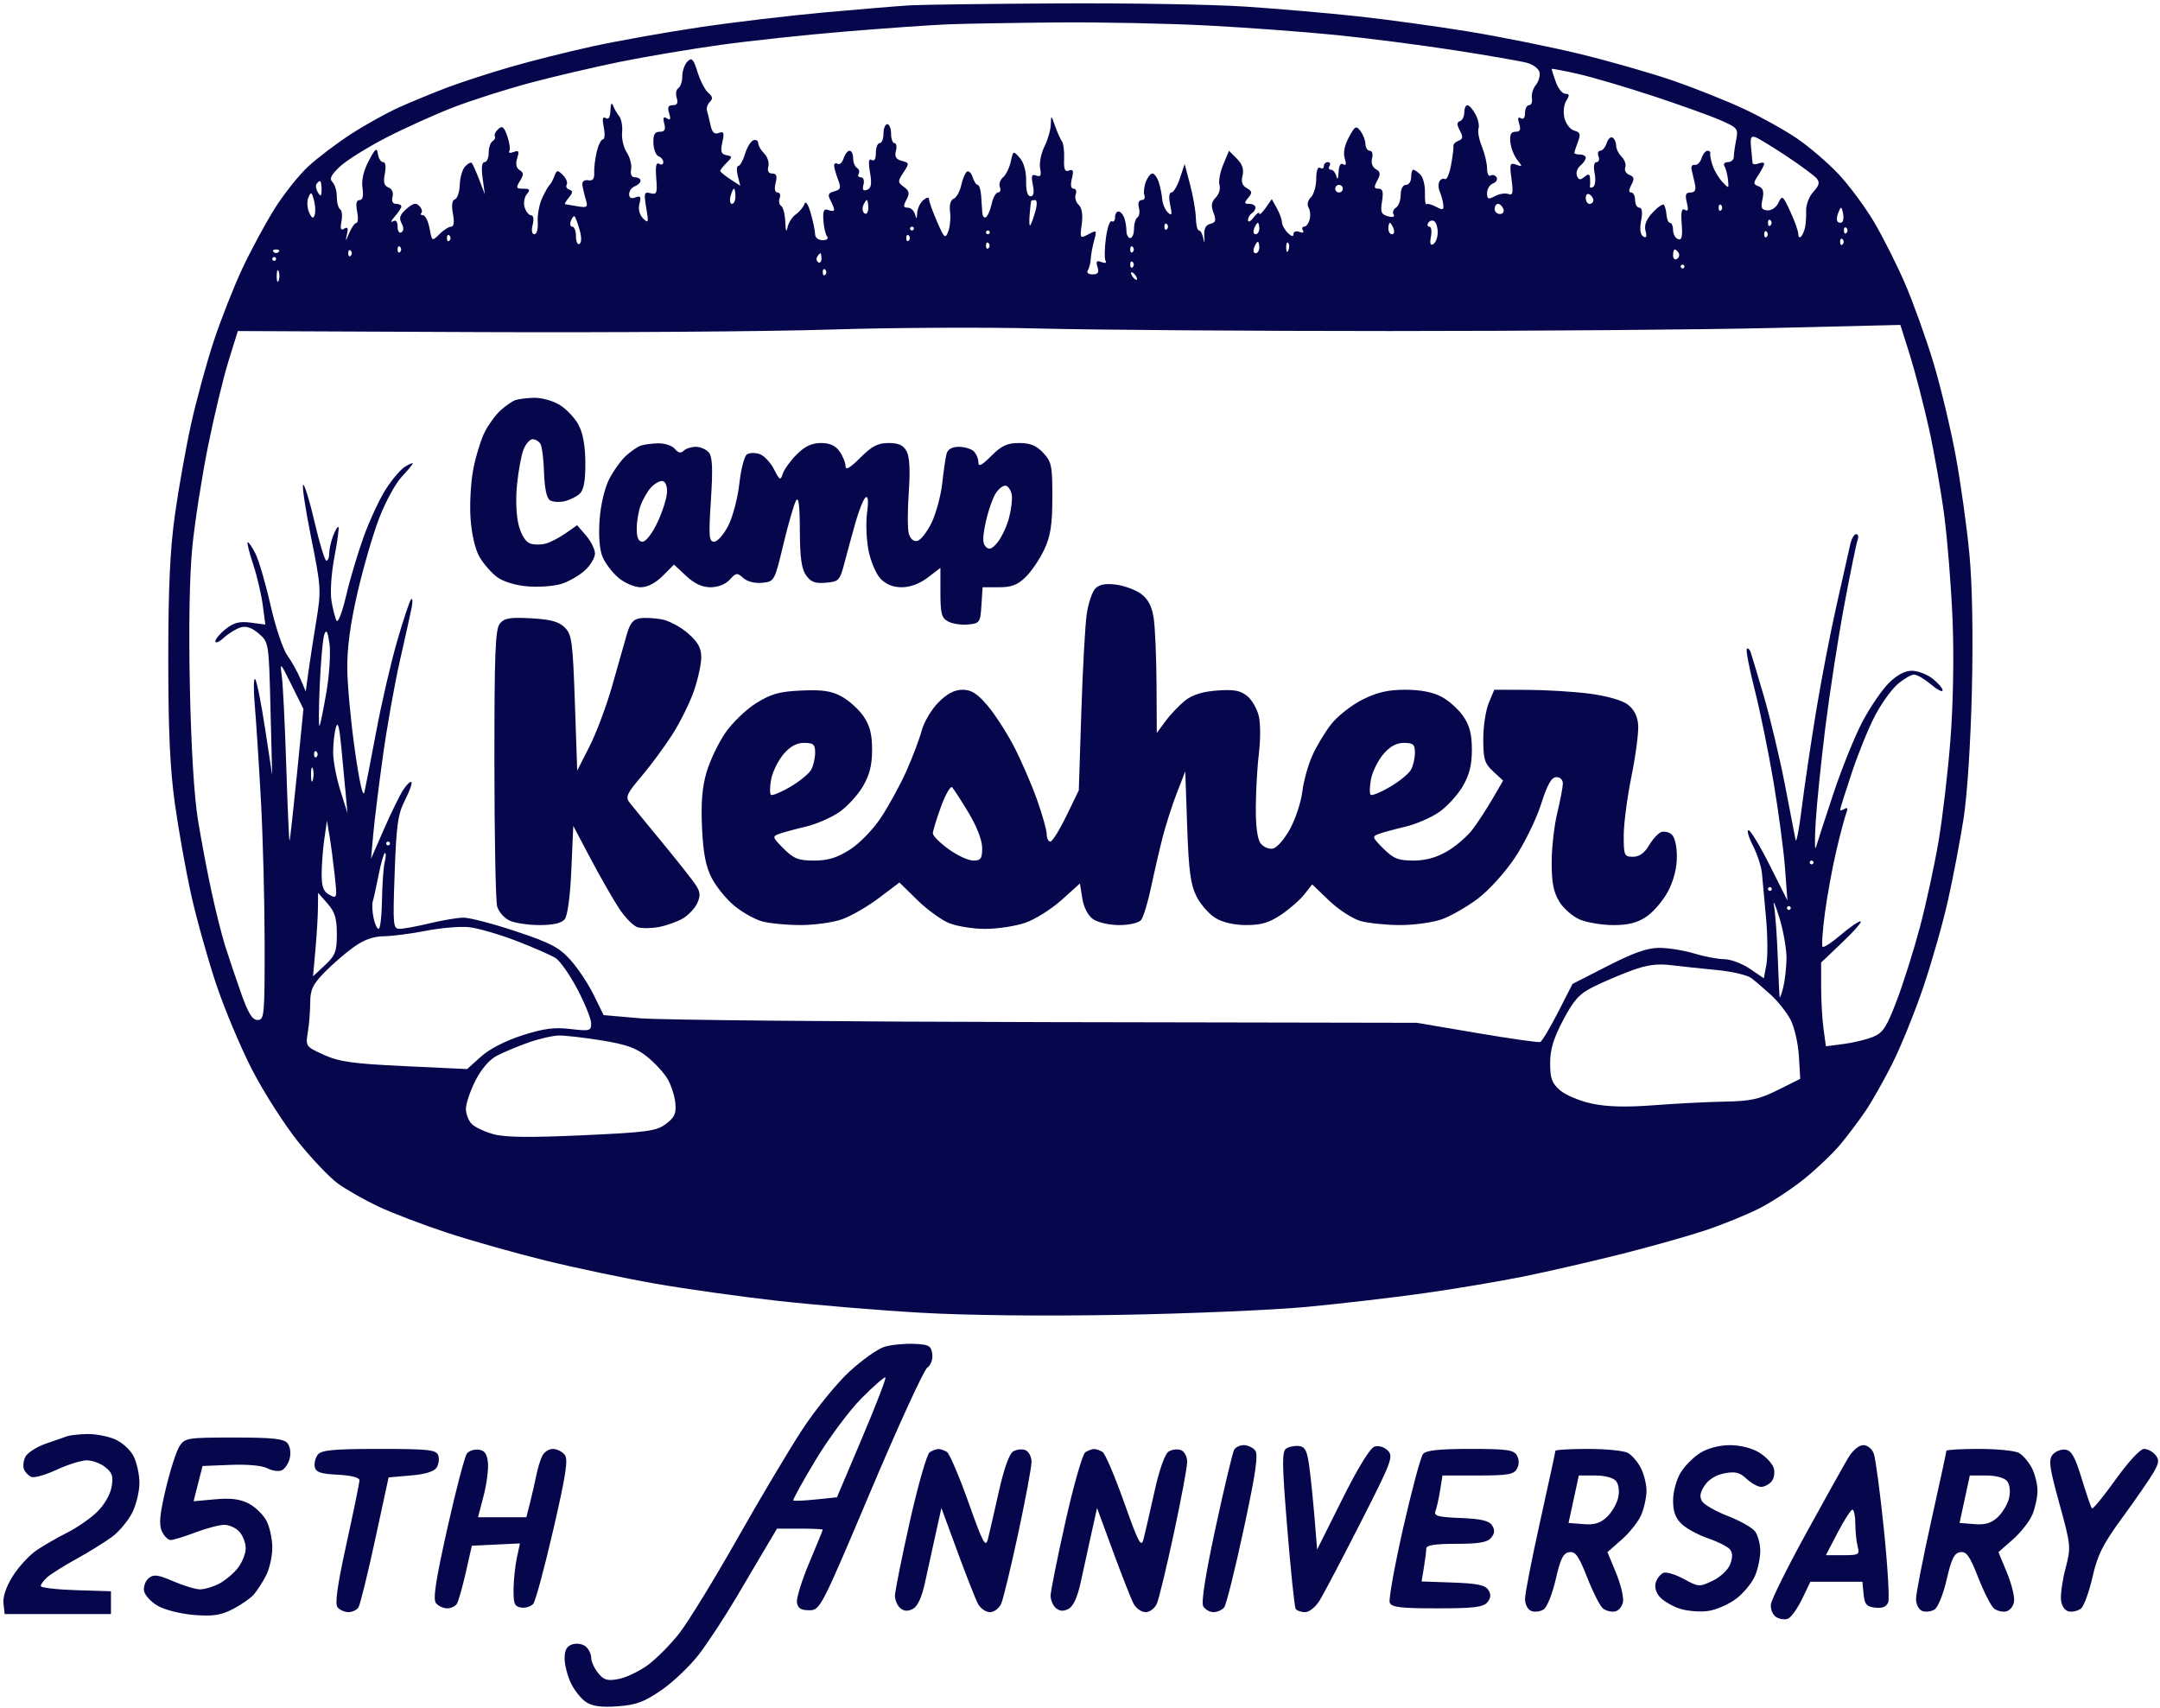 <svg width="569" height="450" viewBox="0 0 569 450" fill="none" xmlns="http://www.w3.org/2000/svg">
<path fill-rule="evenodd" clip-rule="evenodd" d="M239.731 1.405C236.706 1.583 226.581 2.421 217.231 3.266C207.881 4.112 193.031 5.878 184.231 7.191C175.431 8.504 162.871 10.741 156.32 12.162C149.77 13.583 139.839 16.077 134.252 17.705C128.665 19.332 121.2 21.764 117.663 23.108C114.125 24.452 108.565 26.742 105.306 28.196C102.047 29.651 96.309 32.828 92.554 35.257C88.8 37.685 83.695 41.547 81.21 43.837C78.725 46.128 74.699 51.199 72.264 55.107C69.828 59.014 66.022 66.08 63.806 70.809C61.59 75.538 58.226 84.088 56.329 89.809C54.433 95.53 51.738 105.386 50.341 111.711C48.944 118.036 47.02 128.836 46.064 135.711C44.787 144.901 44.328 154.964 44.328 173.711C44.328 192.458 44.787 202.521 46.064 211.711C47.02 218.586 48.952 229.386 50.358 235.711C51.765 242.036 54.72 252.611 56.925 259.211C59.13 265.811 63.418 276.021 66.453 281.899C69.488 287.778 74.913 296.263 78.507 300.756C82.101 305.248 86.837 310.224 89.031 311.813C91.224 313.402 95.992 316.111 99.625 317.832C103.258 319.553 111.413 322.665 117.746 324.749C124.079 326.832 135.779 330.139 143.746 332.096C151.713 334.054 164.751 336.794 172.72 338.186C180.689 339.577 195.089 341.602 204.72 342.684C214.351 343.766 231.231 345.176 242.231 345.816C254.659 346.539 274.725 346.757 295.231 346.391C313.381 346.068 335.431 345.125 344.231 344.296C353.031 343.467 366.916 341.849 375.086 340.7C383.256 339.552 395.181 337.544 401.586 336.239C407.991 334.934 419.531 332.278 427.231 330.336C434.931 328.395 444.831 325.603 449.231 324.132C453.631 322.66 459.931 320.107 463.231 318.459C466.531 316.81 471.951 313.264 475.276 310.578C478.602 307.891 482.903 303.785 484.835 301.452C486.767 299.12 489.725 295.186 491.408 292.711C493.092 290.236 496.287 284.589 498.51 280.163C500.732 275.736 504.38 266.736 506.616 260.163C508.852 253.589 511.79 243.261 513.145 237.211C514.499 231.161 516.346 221.486 517.249 215.711C518.219 209.504 519.116 195.732 519.443 182.028C519.794 167.355 519.557 154.141 518.799 146.028C518.14 138.979 516.511 127.294 515.179 120.062C513.847 112.83 511.178 101.705 509.249 95.339C507.319 88.974 503.988 79.701 501.846 74.732C499.704 69.764 496.017 62.439 493.654 58.455C491.29 54.471 487.078 48.793 484.293 45.837C481.509 42.882 476.584 38.662 473.35 36.461C470.115 34.26 463.815 30.754 459.35 28.671C454.884 26.587 446.597 23.277 440.934 21.314C435.271 19.352 424.246 16.186 416.434 14.28C408.622 12.375 395.256 9.677 386.731 8.287C378.206 6.896 364.931 5.08 357.231 4.252C349.531 3.423 336.333 2.288 327.901 1.728C319.47 1.169 297.42 0.794 278.901 0.896C260.383 0.998 242.756 1.227 239.731 1.405ZM318.231 6.726C328.681 7.278 343.981 8.413 352.231 9.248C360.481 10.082 374.431 11.883 383.231 13.25C392.031 14.616 400.581 16.099 402.231 16.545C403.881 16.99 405.381 18.132 405.564 19.081C405.746 20.03 405.297 21.53 404.564 22.413C403.831 23.296 403.372 24.849 403.544 25.865C403.716 26.88 403.378 27.711 402.794 27.711C402.209 27.711 401.731 28.638 401.731 29.77C401.731 31.021 401.296 31.56 400.624 31.145C399.879 30.684 399.737 31.156 400.191 32.586C400.692 34.163 400.443 34.711 399.227 34.711C398.037 34.711 397.665 35.465 397.87 37.461C398.026 38.974 398.845 41.075 399.692 42.131C401.107 43.896 401.084 43.996 399.399 43.38C397.744 42.776 397.625 43.145 398.174 47.189C398.67 50.846 398.516 51.566 397.334 51.112C396.538 50.807 394.952 51.057 393.809 51.669C392.039 52.617 391.731 52.496 391.731 50.853C391.731 49.793 392.435 48.655 393.294 48.325C394.154 47.995 394.573 47.265 394.225 46.702C393.877 46.139 393.174 45.937 392.662 46.254C392.15 46.57 391.731 45.732 391.731 44.392C391.731 43.052 391.114 40.438 390.361 38.583C389.607 36.728 389.21 34.604 389.477 33.862C389.745 33.121 389.385 31.433 388.678 30.112C387.971 28.792 387.019 27.711 386.562 27.711C386.105 27.711 385.731 28.573 385.731 29.628C385.731 30.682 385.216 31.716 384.588 31.925C383.736 32.209 383.732 32.844 384.569 34.409C385.466 36.084 385.391 36.627 384.203 37.083C383.383 37.398 382.783 38.005 382.869 38.433C382.955 38.861 382.678 41.115 382.253 43.443C381.829 45.77 381.118 47.45 380.675 47.177C380.232 46.903 379.573 47.157 379.211 47.743C378.85 48.328 378.881 49.573 379.281 50.509C379.681 51.445 380.094 52.973 380.199 53.905C380.357 55.32 380.047 55.415 378.31 54.486C377.166 53.874 376.015 53.562 375.75 53.792C375.486 54.022 375.315 52.658 375.371 50.761C375.427 48.863 374.888 46.725 374.173 46.011C373.459 45.296 372.617 44.711 372.302 44.711C371.988 44.711 371.731 45.611 371.731 46.711C371.731 47.811 371.112 48.711 370.356 48.711C369.54 48.711 368.981 49.774 368.981 51.325C368.981 52.762 368.417 54.287 367.728 54.713C367.039 55.139 366.758 55.946 367.104 56.506C367.49 57.13 366.917 57.311 365.625 56.973C363.856 56.51 363.604 55.881 364.061 53.066C364.472 50.532 364.245 49.711 363.133 49.711C361.937 49.711 361.876 49.308 362.809 47.564C363.733 45.839 363.66 45.251 362.438 44.567C361.528 44.058 361.128 42.911 361.441 41.713C361.734 40.593 361.472 39.711 360.848 39.711C360.233 39.711 359.717 38.924 359.699 37.961C359.682 36.999 359.092 35.455 358.389 34.53C357.239 33.016 356.933 33.18 355.32 36.175C354.181 38.291 353.787 40.312 354.237 41.731C354.719 43.248 354.591 43.742 353.838 43.277C353.137 42.844 352.688 43.622 352.615 45.402C352.545 47.092 352.317 47.514 352.042 46.461C351.79 45.498 351.141 44.711 350.599 44.711C350.057 44.711 349.891 44.261 350.231 43.711C350.571 43.161 350.372 42.711 349.79 42.711C349.208 42.711 348.731 43.188 348.731 43.77C348.731 44.352 348.281 44.551 347.731 44.211C347.137 43.844 346.731 45.01 346.731 47.081C346.731 48.999 346.097 51.202 345.322 51.977C344.512 52.787 344.247 53.929 344.699 54.66C345.132 55.36 345.264 56.783 344.992 57.822C344.72 58.861 344.074 59.711 343.555 59.711C343.037 59.711 342.888 60.156 343.224 60.7C343.574 61.266 343.173 61.434 342.283 61.093C341.421 60.762 340.731 61.021 340.731 61.675C340.731 62.437 340.2 62.323 339.231 61.354C338.406 60.529 337.715 59.259 337.696 58.532C337.676 57.806 337.067 56.141 336.342 54.833L335.024 52.455L333.377 54.806C332.472 56.098 331.731 56.745 331.731 56.242C331.731 55.74 331.07 56.202 330.263 57.27C329.455 58.337 328.78 58.675 328.763 58.02C328.745 57.365 329.181 56.551 329.731 56.211C330.281 55.871 330.731 55.17 330.731 54.652C330.731 54.134 330.001 53.711 329.109 53.711C327.736 53.711 327.69 53.465 328.811 52.114C329.929 50.768 329.869 50.368 328.428 49.561C327.248 48.901 326.903 47.875 327.312 46.245C327.72 44.617 327.26 43.24 325.827 41.807L323.75 39.73L322.224 43.382C321.385 45.39 320.946 47.813 321.249 48.767C321.551 49.72 321.108 51.191 320.263 52.036C319.116 53.183 318.965 54.196 319.666 56.041C320.43 58.048 320.272 58.598 318.822 58.977C317.561 59.307 317.099 60.289 317.247 62.327C317.37 64.032 317.281 64.291 317.027 62.961C316.791 61.724 316.257 60.711 315.84 60.711C315.422 60.711 315.055 59.248 315.022 57.461C314.99 55.674 314.312 51.736 313.515 48.711L312.066 43.211L310.821 46.961C310.136 49.024 309.125 50.711 308.574 50.711C307.97 50.711 307.844 52.001 308.257 53.961C308.818 56.622 308.705 56.984 307.633 55.957C306.913 55.268 306.246 53.693 306.151 52.457C306.055 51.222 305.644 49.198 305.238 47.961C304.831 46.724 304.086 45.711 303.582 45.711C303.079 45.711 302.29 46.724 301.83 47.961C301.37 49.198 301.208 50.774 301.469 51.461C301.731 52.149 301.394 52.711 300.721 52.711C299.99 52.711 299.708 53.516 300.02 54.71C300.308 55.809 300.135 56.961 299.637 57.269C299.139 57.577 298.731 58.927 298.731 60.27C298.731 61.613 298.281 62.711 297.731 62.711C297.181 62.711 296.731 61.848 296.731 60.793C296.731 59.738 296.458 58.163 296.124 57.293C295.79 56.423 295.115 55.711 294.624 55.711C294.133 55.711 293.731 56.413 293.731 57.27C293.731 58.127 293.338 58.586 292.857 58.289C292.377 57.992 291.684 60.005 291.319 62.763C290.953 65.52 290.919 68.207 291.244 68.732C291.581 69.277 291.117 69.413 290.168 69.048C288.865 68.549 288.635 68.833 289.115 70.345C289.578 71.804 289.254 72.282 287.804 72.282C286.711 72.282 286.168 71.834 286.548 71.247C286.916 70.677 287.267 69.311 287.328 68.211C287.389 67.111 287.79 64.925 288.22 63.353C288.969 60.617 288.905 60.547 286.719 61.717C284.495 62.908 284.45 62.84 284.956 59.067C285.296 56.536 285.013 54.764 284.138 53.946C283.402 53.259 283.057 52.024 283.372 51.204C283.687 50.383 283.438 49.711 282.819 49.711C282.099 49.711 281.934 48.751 282.362 47.047C282.881 44.977 282.711 44.505 281.598 44.932C280.503 45.352 280.202 44.627 280.316 41.846C280.398 39.847 280.135 37.761 279.732 37.211C279.329 36.661 278.525 34.861 277.944 33.211C276.901 30.244 276.888 30.24 276.81 32.807C276.767 34.235 276.009 36.851 275.126 38.62C274.244 40.389 273.737 42.959 273.999 44.332C274.365 46.248 274.128 46.693 272.975 46.251C271.772 45.79 271.594 46.276 272.077 48.693C272.486 50.736 272.285 51.711 271.456 51.711C270.678 51.711 270.26 50.235 270.31 47.667C270.359 45.165 269.726 42.858 268.65 41.618C266.933 39.638 266.903 39.65 266.257 42.593C265.897 44.232 264.983 46.087 264.226 46.715C263.469 47.343 263.096 48.499 263.397 49.284C263.699 50.069 263.483 50.711 262.917 50.711C262.352 50.711 261.595 52.056 261.234 53.7C260.873 55.343 260.189 56.928 259.715 57.221C259.24 57.514 258.812 56.957 258.763 55.983C258.714 55.008 258.574 52.974 258.452 51.461C258.331 49.948 257.924 48.711 257.548 48.711C257.173 48.711 256.578 47.804 256.226 46.696C255.875 45.588 255.204 44.919 254.736 45.208C254.268 45.497 253.583 47.109 253.214 48.79C252.844 50.471 251.947 52.075 251.219 52.354C250.404 52.667 250.039 53.997 250.27 55.817C250.475 57.443 250.26 59.771 249.792 60.992C249.015 63.013 248.752 62.78 246.835 58.378C245.678 55.72 244.731 53.077 244.731 52.506C244.731 51.878 244.137 51.959 243.231 52.711C242.406 53.396 241.679 54.913 241.615 56.083C241.523 57.773 241.405 57.851 241.042 56.461C240.79 55.498 239.927 54.711 239.122 54.711C237.951 54.711 237.882 54.297 238.775 52.629C239.677 50.944 239.551 50.3 238.116 49.25C236.456 48.037 236.448 47.792 237.991 45.437C239.564 43.036 239.544 42.895 237.553 42.375C236.03 41.976 235.612 41.274 236.005 39.77C236.301 38.638 236.136 37.711 235.637 37.711C235.139 37.711 234.731 36.586 234.731 35.211C234.731 33.836 234.281 32.711 233.731 32.711C233.181 32.711 232.731 33.836 232.731 35.211C232.731 36.586 232.281 37.711 231.731 37.711C231.181 37.711 230.731 38.863 230.731 40.27C230.731 41.889 230.324 42.577 229.622 42.143C228.84 41.661 228.712 42.638 229.187 45.452C229.699 48.481 229.511 49.581 228.41 50.004C227.365 50.405 227.099 50.021 227.461 48.636C227.747 47.542 227.457 46.711 226.789 46.711C226.142 46.711 225.872 46.292 226.188 45.78C226.505 45.268 226.306 44.567 225.747 44.221C225.188 43.876 224.731 42.72 224.731 41.652C224.731 40.584 224.311 39.711 223.798 39.711C223.285 39.711 222.578 40.618 222.226 41.726C221.875 42.834 221.169 43.482 220.659 43.167C220.149 42.851 219.731 43.04 219.731 43.587C219.731 44.134 220.185 45.776 220.741 47.237C221.605 49.511 221.465 49.968 219.765 50.412C218.192 50.824 217.982 51.311 218.755 52.756C219.292 53.759 219.731 54.882 219.731 55.252C219.731 55.622 219.05 55.664 218.217 55.344C217.038 54.891 216.745 55.476 216.894 57.987C216.999 59.76 217.43 61.677 217.853 62.247C218.314 62.869 217.844 63.282 216.676 63.282C215.596 63.282 214.729 62.599 214.725 61.747C214.722 60.902 214.209 58.411 213.584 56.211C212.904 53.814 212.242 52.812 211.932 53.711C211.648 54.536 210.617 55.777 209.641 56.47C208.666 57.162 207.673 58.737 207.436 59.97C207.165 61.371 206.952 60.828 206.867 58.52C206.792 56.49 206.301 54.563 205.775 54.238C205.249 53.913 205.072 52.986 205.382 52.179C205.691 51.372 205.438 50.711 204.819 50.711C204.117 50.711 203.929 49.769 204.32 48.211C204.783 46.368 204.549 45.711 203.433 45.711C202.451 45.711 202.089 45.06 202.402 43.86C202.668 42.842 202.176 41.299 201.309 40.432C200.441 39.564 199.731 38.334 199.731 37.699C199.731 37.064 199.169 36.724 198.481 36.943C197.794 37.163 196.8 38.775 196.274 40.527C195.748 42.278 194.952 43.711 194.505 43.711C194.058 43.711 193.988 44.887 194.349 46.324L195.004 48.936L192.368 47.209C190.918 46.258 189.731 45.276 189.731 45.025C189.731 44.774 190.486 43.813 191.41 42.89C192.981 41.318 192.977 41.19 191.349 40.876C189.962 40.609 189.746 39.92 190.283 37.476C190.843 34.925 190.687 34.514 189.354 35.026C188.191 35.472 187.589 34.896 187.158 32.926C186.831 31.433 186.412 29.703 186.226 29.083C186.04 28.462 186.39 27.452 187.005 26.837C187.83 26.012 187.722 25.389 186.597 24.465C185.758 23.775 184.482 21.328 183.763 19.028C182.659 15.498 182.242 15.057 181.093 16.206C180.344 16.955 179.731 18.699 179.731 20.081C179.731 21.462 179.263 22.882 178.69 23.236C178.118 23.59 177.923 24.741 178.258 25.795C178.688 27.15 178.387 27.711 177.231 27.711C176.019 27.711 175.771 28.261 176.271 29.836C176.768 31.402 176.612 31.756 175.681 31.18C174.76 30.611 174.569 30.985 174.98 32.555C175.4 34.161 175.094 34.711 173.781 34.711C172.467 34.711 172.045 35.471 172.125 37.697C172.183 39.34 172.794 40.901 173.481 41.166C174.169 41.431 174.731 42.139 174.731 42.739C174.731 43.338 174.231 43.52 173.62 43.142C172.851 42.667 172.62 43.829 172.87 46.925C173.189 50.879 173.016 51.338 171.368 50.906C169.686 50.466 169.577 50.838 170.239 54.757C170.903 58.688 170.825 58.948 169.411 57.534C168.437 56.56 168.076 55.107 168.451 53.673C168.935 51.822 168.729 51.498 167.392 52.011C166.299 52.43 165.731 52.135 165.731 51.148C165.731 50.323 166.406 49.389 167.231 49.073C168.056 48.756 168.731 48.095 168.731 47.604C168.731 47.113 168.082 46.711 167.288 46.711C166.362 46.711 165.99 45.961 166.249 44.616C166.471 43.464 165.959 41.462 165.111 40.168C164.263 38.874 163.707 36.498 163.876 34.888C164.045 33.278 163.692 31.342 163.091 30.586C162.491 29.83 161.75 28.536 161.444 27.711C161.132 26.869 160.854 27.443 160.81 29.02C160.758 30.878 160.34 31.587 159.575 31.115C158.748 30.604 158.599 31.3 159.05 33.556C159.397 35.291 159.299 36.711 158.831 36.711C158.363 36.711 157.629 38.173 157.199 39.961C156.77 41.748 156.469 44.239 156.531 45.495C156.612 47.125 156.155 47.697 154.938 47.495C153.904 47.323 153.304 47.803 153.417 48.711C153.519 49.536 153.915 51.247 154.297 52.513C154.928 54.603 154.727 54.771 152.111 54.345C150.527 54.087 149.063 53.838 148.859 53.793C148.654 53.748 149.104 52.963 149.859 52.048C150.934 50.746 150.959 50.294 149.975 49.963C149.284 49.73 148.975 49.125 149.289 48.618C149.602 48.111 149.154 46.991 148.292 46.129C146.87 44.707 146.663 44.731 146.051 46.387C145.68 47.39 145.11 48.436 144.784 48.711C144.457 48.986 143.568 50.561 142.808 52.211C142.047 53.861 141.528 56.674 141.655 58.461C141.784 60.29 141.405 61.711 140.789 61.711C140.119 61.711 139.937 60.738 140.32 59.211C140.689 57.744 140.518 56.711 139.907 56.711C139.334 56.711 138.573 55.789 138.216 54.663C137.858 53.537 138.108 51.962 138.771 51.163C139.76 49.971 139.594 49.711 137.845 49.711C135.957 49.711 135.857 49.48 136.973 47.68C137.997 46.027 137.979 45.493 136.874 44.805C135.983 44.251 135.765 43.179 136.239 41.685C136.83 39.825 136.657 39.526 135.294 40.048C134.377 40.4 133.87 40.295 134.167 39.814C134.464 39.334 134.225 37.557 133.635 35.865C132.775 33.398 132.303 33.029 131.252 34C130.531 34.666 130.126 35.517 130.352 35.892C130.579 36.266 130.306 36.855 129.747 37.201C129.188 37.546 128.731 38.927 128.731 40.27C128.731 41.613 128.241 42.711 127.643 42.711C126.938 42.711 126.761 44.207 127.139 46.961L127.724 51.211L126.219 47.286C125.392 45.127 124.515 43.161 124.27 42.917C124.026 42.673 123.242 43.089 122.529 43.842C121.815 44.595 121.178 46.766 121.114 48.667C121.05 50.567 120.475 52.296 119.836 52.509C119.083 52.76 118.9 54.093 119.314 56.304C119.73 58.52 119.565 59.711 118.842 59.711C118.231 59.711 116.848 60.594 115.769 61.673C113.82 63.622 113.803 63.612 113.158 60.173C112.801 58.269 112.033 56.711 111.453 56.711C110.873 56.711 110.671 56.438 111.004 56.104C111.338 55.771 111.1 54.951 110.475 54.282C109.59 53.335 108.838 53.501 107.077 55.032C105.344 56.539 105.039 57.419 105.776 58.794C106.4 59.961 106.385 60.807 105.734 61.209C105.182 61.55 104.731 60.876 104.731 59.711C104.731 58.293 104.318 57.835 103.481 58.324C102.794 58.726 103.018 58.155 103.981 57.054C104.943 55.954 105.731 54.751 105.731 54.382C105.731 54.013 105.098 53.711 104.325 53.711C103.445 53.711 103.101 53.013 103.405 51.849C103.696 50.737 103.262 49.745 102.329 49.387C101.181 48.946 100.927 47.98 101.373 45.749C101.743 43.9 101.568 42.711 100.926 42.711C100.345 42.711 99.726 41.747 99.551 40.568C99.281 38.76 98.902 39.045 97.128 42.387C95.765 44.955 95.189 47.47 95.491 49.531C95.801 51.644 95.542 52.711 94.719 52.711C93.877 52.711 93.673 53.67 94.081 55.711C94.411 57.361 94.329 58.711 93.899 58.711C93.469 58.711 92.597 59.948 91.962 61.461C91.049 63.633 90.926 63.712 91.376 61.836C91.793 60.096 91.61 59.668 90.693 60.234C89.77 60.805 89.575 60.305 89.952 58.336C90.233 56.866 90.073 55.422 89.597 55.128C89.121 54.834 88.731 53.36 88.731 51.852C88.731 50.344 88.211 48.591 87.577 47.957C86.704 47.084 87.191 46.084 89.571 43.861C91.302 42.243 96.743 38.841 101.661 36.301C106.579 33.761 114.577 30.148 119.433 28.273C124.289 26.397 133.43 23.486 139.747 21.804C146.063 20.122 156.696 17.635 163.376 16.277C170.056 14.92 181.981 12.912 189.876 11.815C197.771 10.719 212.781 9.119 223.231 8.261C233.681 7.403 245.606 6.568 249.731 6.405C253.856 6.242 266.681 6.021 278.231 5.915C289.781 5.808 307.781 6.173 318.231 6.726ZM435.231 25.217C442.381 27.572 450.423 30.454 453.103 31.622C457.728 33.637 457.943 33.902 457.353 36.853C457.011 38.562 456.731 40.58 456.731 41.336C456.731 42.092 456.029 42.711 455.172 42.711C454.315 42.711 453.907 43.187 454.266 43.768C454.626 44.35 455.043 45.945 455.193 47.315C455.458 49.73 455.414 49.748 453.721 47.931C452.761 46.9 451.606 44.967 451.155 43.634C450.704 42.301 450.424 40.873 450.533 40.461C450.642 40.049 450.311 39.711 449.798 39.711C449.285 39.711 448.583 40.602 448.237 41.691C447.892 42.78 447.074 43.567 446.42 43.441C445.766 43.314 445.405 43.886 445.618 44.711C445.83 45.536 446.22 47.224 446.484 48.461C446.828 50.073 446.5 50.711 445.329 50.711C444.059 50.711 443.842 51.303 444.358 53.36C444.835 55.261 444.69 55.804 443.845 55.282C442.993 54.755 442.761 55.787 443.005 59.026C443.258 62.39 443.018 63.374 442.036 62.998C441.318 62.722 440.731 61.645 440.731 60.604C440.731 59.563 440.377 58.711 439.944 58.711C439.511 58.711 439.085 57.76 438.997 56.598C438.91 55.436 438.594 54.24 438.295 53.941C437.996 53.642 436.659 54.576 435.324 56.016C433.668 57.803 433.08 59.33 433.472 60.829C433.874 62.367 433.69 62.804 432.858 62.289C432.095 61.818 431.899 60.331 432.312 58.133C432.73 55.905 432.566 54.711 431.842 54.711C431.231 54.711 430.731 53.811 430.731 52.711C430.731 51.611 430.265 50.711 429.696 50.711C428.997 50.711 429.01 50.057 429.739 48.696C430.594 47.099 430.486 46.554 429.217 46.067C428.336 45.729 427.848 44.849 428.131 44.111C428.414 43.373 427.99 42.113 427.189 41.311C426.387 40.51 425.731 39.173 425.731 38.341C425.731 37.51 425.313 36.571 424.803 36.255C424.293 35.94 423.587 36.588 423.236 37.696C422.884 38.804 422.128 39.711 421.557 39.711C420.985 39.711 420.776 40.386 421.093 41.211C421.409 42.036 421.176 42.711 420.575 42.711C419.896 42.711 419.706 43.835 420.073 45.672C420.399 47.301 420.219 48.909 419.673 49.247C419.128 49.584 418.746 49.489 418.825 49.035C418.903 48.582 418.915 47.593 418.849 46.839C418.759 45.785 418.41 45.733 417.348 46.614C416.285 47.496 415.835 47.426 415.407 46.31C415.101 45.511 415.498 44.319 416.29 43.662C417.083 43.004 417.731 42.071 417.731 41.589C417.731 41.106 417.056 40.711 416.231 40.711C415.406 40.711 414.731 40.515 414.731 40.276C414.731 40.037 415.153 38.732 415.668 37.376C416.441 35.344 416.273 34.824 414.714 34.417C413.673 34.145 412.511 32.682 412.13 31.166C411.732 29.578 411.928 27.625 412.593 26.56C413.512 25.089 413.459 24.711 412.337 24.711C411.561 24.711 410.433 23.294 409.829 21.562C409.225 19.83 408.731 18.299 408.731 18.161C408.731 18.022 411.769 18.59 415.481 19.422C419.193 20.254 428.081 22.862 435.231 25.217ZM470.762 41.231C474.451 43.684 477.97 46.294 478.582 47.031C479.426 48.048 479.212 48.891 477.695 50.519C476.596 51.699 475.736 53.913 475.785 55.438C475.834 56.963 475.705 58.985 475.498 59.932C475.292 60.879 474.809 61.966 474.427 62.349C474.044 62.731 473.721 62.407 473.709 61.628C473.697 60.848 472.749 58.186 471.603 55.711C469.651 51.496 469.455 51.349 468.504 53.39C467.93 54.623 466.659 55.506 465.578 55.425C464.025 55.308 463.781 54.758 464.278 52.495C464.726 50.459 464.456 49.543 463.275 49.089C461.812 48.528 461.805 48.247 463.195 46.125C464.04 44.836 464.731 43.492 464.731 43.139C464.731 42.786 464.056 42.756 463.231 43.073C462.406 43.389 461.702 43.325 461.667 42.93C461.632 42.534 461.457 40.72 461.278 38.897C461.018 36.24 461.261 35.7 462.504 36.177C463.356 36.505 467.072 38.779 470.762 41.231ZM84.716 49.961C84.704 51.718 84.499 51.893 83.782 50.759C83.276 49.96 83.085 48.948 83.356 48.509C83.627 48.07 84.047 47.711 84.29 47.711C84.533 47.711 84.724 48.724 84.716 49.961ZM353.731 49.711C353.731 50.261 353.281 50.711 352.731 50.711C352.181 50.711 351.731 50.261 351.731 49.711C351.731 49.161 352.181 48.711 352.731 48.711C353.281 48.711 353.731 49.161 353.731 49.711ZM193.731 51.711C193.731 52.811 193.323 53.711 192.825 53.711C192.326 53.711 192.154 52.811 192.441 51.711C192.729 50.611 193.137 49.711 193.348 49.711C193.558 49.711 193.731 50.611 193.731 51.711ZM82.885 56.646C82.504 57.717 82.135 57.542 81.425 55.951C80.902 54.78 80.819 53.009 81.24 52.016C81.914 50.428 82.09 50.511 82.701 52.711C83.083 54.086 83.166 55.857 82.885 56.646ZM419.731 52.77C419.731 53.288 419.281 53.711 418.731 53.711C418.181 53.711 417.731 53.009 417.731 52.152C417.731 51.295 418.181 50.871 418.731 51.211C419.281 51.551 419.731 52.252 419.731 52.77ZM228.731 54.77C228.731 55.902 228.301 56.563 227.775 56.238C227.249 55.913 227.072 54.986 227.382 54.179C227.691 53.372 228.122 52.711 228.338 52.711C228.554 52.711 228.731 53.638 228.731 54.77ZM272.692 55.847C272.197 57.572 271.605 59.17 271.376 59.399C271.147 59.628 271.084 58.33 271.236 56.513C271.388 54.697 271.561 53.099 271.621 52.961C271.682 52.823 272.15 52.711 272.661 52.711C273.228 52.711 273.24 53.935 272.692 55.847ZM396.029 55.044C396.31 55.778 395.908 56.378 395.136 56.378C394.363 56.378 393.731 55.778 393.731 55.044C393.731 54.311 394.133 53.711 394.624 53.711C395.115 53.711 395.747 54.311 396.029 55.044ZM453.398 55.378C453.031 55.744 452.731 55.444 452.731 54.711C452.731 53.978 453.031 53.678 453.398 54.044C453.764 54.411 453.764 55.011 453.398 55.378ZM485.319 58.456C484.996 58.78 484.45 58.764 484.107 58.421C483.765 58.078 483.834 56.99 484.262 56.004C485.006 54.291 485.06 54.292 485.474 56.039C485.713 57.045 485.643 58.132 485.319 58.456ZM152.688 60.562C153.229 62.447 153.217 63.911 152.657 64.257C152.148 64.571 151.731 63.677 151.731 62.27C151.731 60.863 151.295 59.711 150.762 59.711C150.23 59.711 150.06 59.017 150.386 58.168C150.712 57.319 151.161 56.808 151.385 57.032C151.609 57.256 152.196 58.844 152.688 60.562ZM378.731 61.211C378.731 62.521 378.216 63.911 377.586 64.301C376.796 64.789 376.598 64.188 376.947 62.36C377.226 60.903 377.04 59.711 376.533 59.711C376.027 59.711 375.896 59.254 376.241 58.695C376.587 58.136 377.288 57.937 377.8 58.254C378.312 58.57 378.731 59.901 378.731 61.211ZM466.398 59.378C466.031 59.744 465.731 59.444 465.731 58.711C465.731 57.978 466.031 57.678 466.398 58.044C466.764 58.411 466.764 59.011 466.398 59.378ZM307.398 60.378C307.031 60.744 306.731 60.444 306.731 59.711C306.731 58.978 307.031 58.678 307.398 59.044C307.764 59.411 307.764 60.011 307.398 60.378ZM331.731 60.211C331.731 61.036 331.295 61.711 330.762 61.711C330.23 61.711 330.053 61.036 330.369 60.211C330.686 59.386 331.122 58.711 331.338 58.711C331.554 58.711 331.731 59.386 331.731 60.211ZM367.093 60.211C367.409 61.036 367.232 61.711 366.7 61.711C366.167 61.711 365.731 61.036 365.731 60.211C365.731 59.386 365.908 58.711 366.124 58.711C366.34 58.711 366.776 59.386 367.093 60.211ZM240.731 60.211C240.731 60.486 240.506 60.711 240.231 60.711C239.956 60.711 239.731 60.486 239.731 60.211C239.731 59.936 239.956 59.711 240.231 59.711C240.506 59.711 240.731 59.936 240.731 60.211ZM486.398 61.378C486.031 61.744 485.731 61.444 485.731 60.711C485.731 59.978 486.031 59.678 486.398 60.044C486.764 60.411 486.764 61.011 486.398 61.378ZM260.731 61.211C260.731 61.486 260.506 61.711 260.231 61.711C259.956 61.711 259.731 61.486 259.731 61.211C259.731 60.936 259.956 60.711 260.231 60.711C260.506 60.711 260.731 60.936 260.731 61.211ZM465.398 62.378C465.031 62.744 464.731 62.444 464.731 61.711C464.731 60.978 465.031 60.678 465.398 61.044C465.764 61.411 465.764 62.011 465.398 62.378ZM118.398 63.378C118.031 63.744 117.731 63.444 117.731 62.711C117.731 61.978 118.031 61.678 118.398 62.044C118.764 62.411 118.764 63.011 118.398 63.378ZM239.398 63.378C239.031 63.744 238.731 63.444 238.731 62.711C238.731 61.978 239.031 61.678 239.398 62.044C239.764 62.411 239.764 63.011 239.398 63.378ZM485.398 64.378C485.031 64.744 484.731 64.444 484.731 63.711C484.731 62.978 485.031 62.678 485.398 63.044C485.764 63.411 485.764 64.011 485.398 64.378ZM260.398 65.378C260.031 65.744 259.731 65.444 259.731 64.711C259.731 63.978 260.031 63.678 260.398 64.044C260.764 64.411 260.764 65.011 260.398 65.378ZM331.731 65.211C331.731 66.036 331.295 66.711 330.762 66.711C330.23 66.711 330.053 66.036 330.369 65.211C330.686 64.386 331.122 63.711 331.338 63.711C331.554 63.711 331.731 64.386 331.731 65.211ZM339.414 65.899C339.095 66.696 338.858 66.459 338.81 65.294C338.767 64.24 339.003 63.65 339.335 63.982C339.667 64.314 339.703 65.177 339.414 65.899ZM105.398 66.378C105.031 66.744 104.731 66.444 104.731 65.711C104.731 64.978 105.031 64.678 105.398 65.044C105.764 65.411 105.764 66.011 105.398 66.378ZM298.398 66.378C298.031 66.744 297.731 66.444 297.731 65.711C297.731 64.978 298.031 64.678 298.398 65.044C298.764 65.411 298.764 66.011 298.398 66.378ZM73.398 66.378C73.031 66.744 72.431 66.744 72.064 66.378C71.698 66.011 71.998 65.711 72.731 65.711C73.464 65.711 73.764 66.011 73.398 66.378ZM92.398 67.378C92.031 67.744 91.731 67.444 91.731 66.711C91.731 65.978 92.031 65.678 92.398 66.044C92.764 66.411 92.764 67.011 92.398 67.378ZM442.188 66.642C442.505 67.154 442.306 67.855 441.747 68.201C441.188 68.546 440.731 68.127 440.731 67.27C440.731 66.413 440.929 65.711 441.172 65.711C441.415 65.711 441.872 66.13 442.188 66.642ZM216.398 68.167C216.398 68.968 216.015 69.387 215.548 69.098C215.081 68.809 214.957 68.154 215.274 67.642C215.59 67.13 215.972 66.711 216.123 66.711C216.274 66.711 216.398 67.366 216.398 68.167ZM72.731 68.211C72.731 68.486 72.506 68.711 72.231 68.711C71.956 68.711 71.731 68.486 71.731 68.211C71.731 67.936 71.956 67.711 72.231 67.711C72.506 67.711 72.731 67.936 72.731 68.211ZM298.398 70.378C298.031 70.744 297.731 70.444 297.731 69.711C297.731 68.978 298.031 68.678 298.398 69.044C298.764 69.411 298.764 70.011 298.398 70.378ZM443.731 70.211C443.731 70.486 443.506 70.711 443.231 70.711C442.956 70.711 442.731 70.486 442.731 70.211C442.731 69.936 442.956 69.711 443.231 69.711C443.506 69.711 443.731 69.936 443.731 70.211ZM73.393 73.961C73.116 74.649 72.889 74.086 72.889 72.711C72.889 71.336 73.116 70.774 73.393 71.461C73.671 72.149 73.671 73.274 73.393 73.961ZM217.398 72.378C217.031 72.744 216.731 72.444 216.731 71.711C216.731 70.978 217.031 70.678 217.398 71.044C217.764 71.411 217.764 72.011 217.398 72.378ZM299.231 72.711C299.571 73.261 299.624 73.711 299.349 73.711C299.074 73.711 298.571 73.261 298.231 72.711C297.891 72.161 297.838 71.711 298.113 71.711C298.388 71.711 298.891 72.161 299.231 72.711ZM366.231 87.211C403.081 87.211 448.391 86.848 466.92 86.405L500.608 85.598L503.069 93.405C504.422 97.698 506.683 106.386 508.093 112.711C509.503 119.036 511.348 129.516 512.192 136C513.037 142.483 514.015 154.858 514.365 163.5C514.744 172.84 514.518 185.496 513.807 194.711C513.149 203.236 511.73 215.386 510.652 221.711C509.575 228.036 507.366 238.198 505.744 244.294C504.121 250.389 501.372 259.099 499.635 263.648C496.948 270.684 496.01 272.108 493.354 273.182C491.636 273.876 488.152 274.713 485.612 275.041L480.993 275.637L480.362 271.034C480.015 268.503 479.731 263.54 479.731 260.006V253.581L485.433 248.146C488.569 245.157 490.675 242.711 490.113 242.711C489.551 242.711 487.188 244.339 484.863 246.33C482.538 248.32 480.404 249.717 480.121 249.435C479.838 249.152 480.108 245.161 480.721 240.566C481.334 235.971 482.68 228.611 483.712 224.211C484.744 219.811 485.921 215.35 486.329 214.297C486.848 212.958 486.719 212.6 485.901 213.106C485.257 213.504 484.731 213.603 484.731 213.327C484.731 213.051 486.125 208.637 487.829 203.518C489.533 198.399 492.308 191.6 493.996 188.41C495.683 185.219 498.374 181.506 499.974 180.16C501.575 178.813 503.49 177.711 504.231 177.711C504.972 177.711 506.962 178.876 508.654 180.3C510.346 181.724 511.731 182.431 511.731 181.872C511.731 181.314 510.545 179.923 509.096 178.784C507.647 177.644 505.187 176.711 503.629 176.711C501.758 176.711 499.676 177.833 497.488 180.02C495.668 181.84 492.541 186.453 490.539 190.27C488.536 194.088 485.106 202.611 482.915 209.211C480.724 215.811 478.676 222.111 478.364 223.211C478.052 224.311 478.018 221.386 478.289 216.711C478.56 212.036 479.704 200.786 480.832 191.711C481.959 182.636 484.196 168.166 485.802 159.555C487.408 150.943 488.997 143.181 489.333 142.305C489.67 141.428 489.503 140.711 488.963 140.711C488.423 140.711 487.717 141.949 487.395 143.461C487.073 144.973 485.478 152.061 483.85 159.211C482.222 166.361 479.749 179.186 478.354 187.711C476.958 196.236 475.259 207.711 474.579 213.211C473.898 218.711 473.182 222.311 472.988 221.211C472.795 220.111 471.514 213.469 470.142 206.45C468.77 199.432 466.299 189.082 464.652 183.45C463.004 177.819 461.437 172.584 461.17 171.818C460.903 171.052 460.448 170.661 460.16 170.949C459.872 171.237 460.807 176.095 462.239 181.743C463.671 187.392 465.91 198.358 467.213 206.112C468.517 213.867 469.87 224.036 470.219 228.711L470.853 237.211L466.198 227.961C463.638 222.873 461.127 218.711 460.617 218.711C460.107 218.711 460.62 220.534 461.757 222.762C462.893 224.99 463.966 228.252 464.14 230.012C464.314 231.771 464.802 237.105 465.223 241.863C465.645 246.622 465.686 252.137 465.314 254.118L464.639 257.72L460.953 255.216C458.925 253.838 455.909 252.706 454.249 252.7C452.589 252.694 449.022 252.019 446.322 251.2C443.622 250.381 439.481 249.711 437.12 249.711C433.968 249.711 430.355 250.975 423.535 254.461L414.244 259.211L410.405 266.711C408.294 270.836 406.189 274.349 405.729 274.518C405.268 274.686 397.767 273.616 389.061 272.139L373.231 269.453L275.731 269.271C222.106 269.171 173.907 268.717 168.621 268.261L159.012 267.434L156.398 262.105C154.961 259.174 152.193 255.015 150.248 252.862C147.268 249.563 144.999 248.378 135.82 245.329C129.829 243.339 123.646 241.727 122.079 241.747C120.513 241.766 116.531 242.434 113.231 243.231C109.931 244.028 106.378 244.687 105.336 244.695C103.537 244.71 103.467 243.96 103.965 229.907C104.412 217.304 104.815 214.466 106.68 210.811C107.885 208.449 108.65 206.297 108.381 206.027C108.111 205.758 107.143 206.679 106.228 208.075C105.313 209.471 103.03 214.123 101.155 218.412L97.744 226.211L98.329 219.711C98.651 216.136 99.792 206.911 100.864 199.211C101.937 191.511 103.938 180.261 105.311 174.211C106.684 168.161 108.08 161.861 108.413 160.211C108.746 158.561 108.705 157.497 108.323 157.846C107.94 158.195 106.279 163.145 104.631 168.846C102.984 174.547 100.496 185.286 99.104 192.711C97.712 200.136 96.311 207.336 95.991 208.711C95.629 210.266 94.684 206.109 93.49 197.711C92.434 190.286 91.53 180.611 91.481 176.211C91.42 170.76 92.273 164.388 94.157 156.211C95.678 149.611 98.254 140.745 99.881 136.509C101.508 132.272 104.165 127.387 105.785 125.653C107.405 123.918 108.731 122.318 108.731 122.097C108.731 121.875 107.811 122.26 106.686 122.953C105.562 123.645 103.301 126.293 101.662 128.837C100.023 131.381 97.399 137.006 95.83 141.337C94.262 145.668 92.162 152.714 91.164 156.995C90.15 161.342 89.042 164.213 88.653 163.495C88.27 162.789 87.665 160.411 87.308 158.211C86.945 155.967 87.291 150.918 88.097 146.711C88.887 142.586 89.365 139.036 89.16 138.822C88.955 138.609 88.324 139.65 87.759 141.137C87.194 142.624 86.731 144.712 86.731 145.776C86.731 146.84 86.393 147.709 85.981 147.708C85.569 147.706 84.187 143.206 82.912 137.708C81.636 132.209 80.271 127.711 79.877 127.711C79.484 127.711 80.407 133.899 81.928 141.461C84.598 154.731 84.646 155.508 83.295 163.711C82.525 168.386 81.59 174.45 81.218 177.187L80.541 182.163L79.155 178.869C78.394 177.057 76.826 174.249 75.672 172.629C74.518 171.008 72.517 165.005 71.226 159.288C69.934 153.572 68.136 147.461 67.23 145.71C66.325 143.958 65.425 142.684 65.231 142.877C65.037 143.071 65.7 145.701 66.703 148.72C67.707 151.74 68.836 156.536 69.212 159.377L69.896 164.543L66.063 164.032C63.121 163.639 61.593 164.024 59.481 165.688C57.969 166.881 56.731 168.352 56.731 168.958C56.731 169.564 57.744 169.133 58.981 168C60.218 166.868 62.199 165.648 63.383 165.29C64.864 164.842 66.359 165.352 68.176 166.925C70.808 169.202 70.82 169.277 71.257 186.711L71.696 204.211L69.826 191.907C68.797 185.139 67.619 179.289 67.209 178.907C66.798 178.524 66.754 181.586 67.111 185.711C67.468 189.836 68.195 201.086 68.726 210.711C69.258 220.336 69.701 237.324 69.712 248.461C69.73 267.567 69.626 268.711 67.865 268.711C66.45 268.711 65.381 266.958 63.442 261.461C62.036 257.473 60.179 251.961 59.315 249.211C58.451 246.461 56.851 240.113 55.76 235.104C54.669 230.094 53.049 221.544 52.161 216.104C51.136 209.83 50.353 196.991 50.019 181.011C49.685 165.021 49.923 151.499 50.672 144.011C51.32 137.521 53.162 125.686 54.765 117.711C56.369 109.736 58.799 99.611 60.166 95.211L62.652 87.211L125.942 87.488C160.751 87.64 202.506 87.34 218.731 86.821C234.956 86.302 259.706 86.177 273.731 86.544C287.756 86.911 329.381 87.211 366.231 87.211ZM135.731 105.417C134.906 105.719 133.175 106.921 131.884 108.088C130.593 109.256 128.723 111.797 127.728 113.736C126.734 115.674 125.368 120.069 124.692 123.501C124.017 126.934 123.687 132.849 123.958 136.646C124.257 140.82 125.199 144.825 126.342 146.776C127.381 148.55 129.45 150.91 130.94 152.021C132.585 153.247 135.779 154.216 139.077 154.49C142.064 154.737 146.089 154.418 148.022 153.78C149.955 153.142 152.706 151.537 154.134 150.213C155.562 148.889 156.731 146.91 156.731 145.815C156.731 144.719 155.674 142.593 154.382 141.091L152.032 138.36L149.132 140.404C147.536 141.529 145.219 142.763 143.981 143.147C142.743 143.531 140.841 143.563 139.753 143.218C138.5 142.82 137.367 141.072 136.659 138.444C136.003 136.009 135.808 131.595 136.186 127.754C136.539 124.155 137.311 119.973 137.901 118.461C138.491 116.949 139.567 115.711 140.293 115.711C141.019 115.711 141.951 116.258 142.365 116.928C142.778 117.597 143.208 121.029 143.32 124.554C143.45 128.659 144.007 131.263 144.869 131.796C145.609 132.254 147.343 132.366 148.723 132.045C150.102 131.725 151.906 130.827 152.731 130.051C153.783 129.061 154.221 126.635 154.197 121.925C154.175 117.475 153.568 114.1 152.399 111.917C151.428 110.105 149.193 107.744 147.432 106.671C145.672 105.597 142.656 104.752 140.731 104.794C138.806 104.835 136.556 105.116 135.731 105.417ZM168.731 117.417C167.906 117.719 166.175 118.921 164.884 120.088C163.593 121.256 161.613 124.011 160.484 126.211C159.276 128.566 158.233 132.977 157.949 136.934C157.646 141.149 157.937 144.794 158.728 146.704C159.422 148.38 161.317 150.867 162.937 152.231C164.564 153.6 167.16 154.711 168.731 154.711C170.557 154.711 172.647 153.641 174.563 151.725L177.549 148.739L180.746 151.725C182.932 153.767 184.966 154.711 187.182 154.711C189.155 154.711 191.131 153.926 192.238 152.703C193.902 150.864 194.203 150.828 195.8 152.273C196.845 153.219 198.84 153.723 200.778 153.531C203.996 153.213 204.023 153.164 206.373 143.369C207.672 137.956 209.17 132.781 209.702 131.869C210.376 130.715 210.679 133.109 210.701 139.738C210.723 146.803 211.143 149.855 212.326 151.543C213.578 153.331 214.701 153.755 217.548 153.516C220.99 153.227 221.242 152.955 222.477 148.211C223.193 145.461 224.52 140.602 225.427 137.413C226.334 134.224 227.52 131.342 228.061 131.007C228.686 130.621 228.814 132.091 228.41 135.034C228.061 137.584 228.22 142.018 228.765 144.888C229.309 147.759 230.728 151.143 231.917 152.409C233.371 153.957 235.22 154.711 237.561 154.711C239.752 154.711 242.282 153.766 244.387 152.16L247.731 149.609V156.125C247.731 161.666 248.037 162.804 249.777 163.736C250.903 164.338 253.265 164.691 255.027 164.521C258.089 164.225 258.245 164 258.536 159.461L258.841 154.711H263.149C266.509 154.711 268.072 154.105 270.242 151.961C271.772 150.449 273.965 147.186 275.113 144.711C276.747 141.191 277.205 138.215 277.216 131.044C277.23 122.709 277.011 121.643 274.807 119.294C272.998 117.367 271.385 116.711 268.457 116.711C265.326 116.711 263.843 117.399 261.131 120.111C258.598 122.644 257.731 123.078 257.731 121.811C257.731 120.876 257.191 119.571 256.531 118.911C255.871 118.251 254.101 117.711 252.598 117.711C250.851 117.711 249.687 118.342 249.37 119.461C249.098 120.424 248.582 123.911 248.224 127.211C247.865 130.511 246.596 135.236 245.402 137.711C244.208 140.186 242.502 142.345 241.61 142.509C240.618 142.692 239.757 141.917 239.389 140.511C239.058 139.247 239.062 134.36 239.396 129.651C239.803 123.92 239.616 120.365 238.832 118.9C237.962 117.273 236.74 116.711 234.078 116.711C231.25 116.711 229.678 117.528 226.613 120.593C223.889 123.318 222.731 123.981 222.731 122.816C222.731 121.903 222.03 120.156 221.174 118.934C220.09 117.385 218.596 116.711 216.251 116.711C213.841 116.711 212.029 117.567 209.871 119.725C208.213 121.383 206.563 123.666 206.203 124.798C205.607 126.677 205.405 126.574 203.89 123.619C202.978 121.838 201.291 120.046 200.142 119.637C198.993 119.229 197.484 119.245 196.79 119.675C196.096 120.104 195.187 123.555 194.771 127.344C194.355 131.134 193.042 136.141 191.853 138.473C190.663 140.804 188.987 142.711 188.126 142.711C186.759 142.711 186.652 141.326 187.275 131.718C187.807 123.507 187.671 120.343 186.737 119.218C186.049 118.389 184.506 117.711 183.309 117.711C182.111 117.711 180.662 118.18 180.089 118.753C179.365 119.477 178.654 119.323 177.766 118.253C177.062 117.405 175.079 116.747 173.359 116.79C171.638 116.833 169.556 117.116 168.731 117.417ZM175.721 129.461C175.716 130.973 174.612 134.574 173.267 137.461C171.863 140.476 170.165 142.711 169.277 142.711C168.182 142.711 167.731 141.708 167.731 139.276C167.731 137.387 168.212 134.575 168.801 133.028C169.389 131.481 170.584 129.426 171.456 128.463C172.328 127.499 173.646 126.711 174.386 126.711C175.189 126.711 175.727 127.819 175.721 129.461ZM266.54 130.462C266.711 131.614 266.367 134.348 265.777 136.539C265.187 138.729 263.843 141.577 262.789 142.866C261.336 144.644 260.589 144.932 259.698 144.057C258.805 143.18 258.798 141.626 259.668 137.57C260.297 134.637 261.497 131.191 262.335 129.912C263.173 128.633 264.392 127.763 265.045 127.977C265.697 128.192 266.37 129.31 266.54 130.462ZM288.548 155.037C287.7 155.885 286.669 158.971 286.256 161.895C285.844 164.819 285.208 176.436 284.844 187.711L284.182 208.211L280.905 214.961C279.103 218.674 277.202 221.711 276.68 221.711C276.158 221.711 275.731 220.838 275.731 219.771C275.731 218.703 274.557 214.541 273.122 210.521C271.688 206.5 268.954 200.215 267.047 196.552C265.14 192.89 262.003 188.053 260.077 185.802C257.412 182.689 255.853 181.711 253.553 181.711C251.466 181.711 249.507 182.735 247.221 185.021C245.4 186.842 243.405 190.209 242.787 192.503C242.169 194.797 240.337 199.632 238.715 203.247C237.093 206.862 234.096 212.335 232.055 215.41C229.935 218.604 226.415 222.224 223.842 223.856C220.474 225.991 218.109 226.711 214.458 226.711C210.314 226.711 209.1 226.234 206.421 223.555C203.458 220.592 203.386 220.354 205.248 219.68C206.339 219.285 209.481 218.432 212.231 217.784C214.981 217.137 218.947 215.424 221.044 213.979C223.141 212.534 225.954 209.48 227.294 207.193C229.079 204.147 229.731 201.561 229.731 197.521C229.731 193.446 229.144 191.147 227.481 188.71C226.243 186.898 223.656 184.555 221.731 183.505C219.002 182.016 216.667 181.665 211.134 181.915C205.331 182.176 203.158 182.78 199.224 185.223C196.577 186.866 192.905 190.402 191.065 193.08C189.224 195.758 186.995 200.435 186.111 203.474C184.966 207.414 184.628 211.613 184.933 218.105C185.25 224.86 185.917 228.283 187.517 231.364C188.703 233.649 191.374 236.92 193.452 238.635C195.53 240.349 198.806 242.19 200.731 242.726C202.656 243.262 207.212 243.702 210.855 243.705C214.499 243.708 219.421 243.026 221.794 242.189C224.166 241.352 228.545 238.827 231.523 236.578L236.938 232.49L241.584 237.054C244.14 239.565 247.904 242.315 249.949 243.165C251.994 244.015 256.301 244.711 259.521 244.711C262.74 244.711 267.477 243.995 270.047 243.119C272.617 242.243 276.916 239.552 279.601 237.138L284.482 232.75L285.109 236.676C285.496 239.094 286.59 241.199 287.957 242.156C289.192 243.022 292.239 243.711 294.831 243.711C297.475 243.711 299.961 243.139 300.585 242.386C301.19 241.658 302.387 237.72 303.246 233.636C304.105 229.552 305.491 223.571 306.327 220.345C307.162 217.119 308.833 211.944 310.038 208.845L312.231 203.211L312.731 217.711C313.13 229.287 313.618 232.991 315.151 236.079C316.207 238.206 318.457 240.792 320.151 241.825C322.098 243.013 325.107 243.705 328.331 243.707C332.244 243.71 334.377 243.071 337.502 240.961C339.741 239.449 342.493 237.035 343.617 235.598L345.66 232.986L350.151 237.289C352.621 239.656 356.35 242.067 358.437 242.646C360.524 243.226 365.212 243.702 368.855 243.705C372.499 243.708 377.421 243.026 379.794 242.189C382.166 241.352 386.448 238.9 389.308 236.74C392.238 234.528 396.506 229.81 399.082 225.936C401.596 222.153 404.684 215.84 405.942 211.906C407.621 206.66 408.697 204.749 409.981 204.733C411.003 204.72 411.716 205.439 411.695 206.461C411.676 207.424 411.008 210.911 410.211 214.211C409.414 217.511 408.757 223.361 408.75 227.211C408.741 232.487 409.235 235.026 410.757 237.521C411.867 239.342 414.325 241.479 416.221 242.271C418.116 243.063 422.09 243.711 425.051 243.711C428.983 243.711 431.331 243.104 433.759 241.461C435.587 240.223 438.128 237.228 439.407 234.804C440.888 231.994 441.731 228.685 441.731 225.676C441.731 222.894 441.167 220.488 440.358 219.816C439.602 219.189 438.341 218.923 437.555 219.225C436.769 219.527 435.336 221.11 434.372 222.742C433.188 224.745 431.823 225.711 430.174 225.711C427.874 225.711 427.731 225.383 427.731 220.118C427.731 217.042 428.654 209.996 429.782 204.461C430.91 198.925 431.698 192.824 431.532 190.903C431.331 188.565 430.404 186.798 428.731 185.559C427.262 184.472 423.137 183.31 418.731 182.741C414.606 182.208 407.271 181.759 402.43 181.742L393.629 181.711L392.18 185.179C391.383 187.086 390.731 191.383 390.731 194.727C390.731 199.997 391.079 201.129 393.344 203.228L395.957 205.65L393.178 210.43C391.649 213.06 389.278 216.696 387.908 218.511C386.539 220.325 383.536 222.913 381.237 224.261C378.391 225.928 375.541 226.711 372.316 226.711C368.332 226.711 367.075 226.208 364.421 223.555C361.458 220.592 361.386 220.354 363.248 219.68C364.339 219.285 367.481 218.432 370.231 217.784C372.981 217.137 376.947 215.424 379.044 213.979C381.141 212.534 383.954 209.48 385.294 207.193C387.079 204.147 387.731 201.561 387.731 197.521C387.731 193.446 387.144 191.147 385.481 188.71C384.243 186.898 381.663 184.581 379.747 183.563C377.458 182.347 374.179 181.711 370.193 181.711C365.674 181.711 362.802 182.37 358.949 184.29C356.103 185.708 352.405 188.597 350.732 190.71C349.058 192.823 346.777 196.613 345.663 199.132C344.548 201.652 343.376 205.91 343.058 208.595C342.74 211.28 341.299 215.662 339.856 218.332C338.391 221.041 336.376 223.35 335.297 223.557C334.233 223.761 332.771 223.119 332.047 222.129C331.197 220.966 330.761 217.476 330.815 212.27C330.862 207.837 331.237 201.511 331.65 198.211C332.062 194.911 332.046 190.636 331.615 188.711C331.183 186.786 329.8 184.377 328.542 183.358C326.752 181.907 325.039 181.593 320.652 181.91C316.842 182.186 314.149 183.024 312.235 184.529C310.687 185.747 308.366 188.173 307.076 189.921L304.731 193.1L304.657 180.155C304.616 173.036 304.279 165.233 303.907 162.816C303.435 159.745 302.451 157.839 300.644 156.492C299.222 155.432 296.265 154.324 294.074 154.03C291.252 153.652 289.639 153.946 288.548 155.037ZM131.687 164.265C130.473 165.729 130.232 171.849 130.239 201.116C130.244 220.418 130.57 237.371 130.965 238.79C131.36 240.208 132.84 241.895 134.254 242.54C135.668 243.184 139.224 243.711 142.156 243.711C145.693 243.711 147.908 243.202 148.741 242.199C149.511 241.272 150.193 236.218 150.506 229.135L151.016 217.584L155.682 226.398C158.248 231.245 161.609 237.109 163.151 239.429C164.693 241.749 166.843 243.929 167.93 244.274C169.016 244.619 171.553 244.592 173.568 244.214C175.583 243.837 178.43 242.819 179.896 241.954C181.361 241.089 183.064 239.275 183.68 237.923C184.564 235.984 184.478 234.974 183.274 233.136C182.435 231.855 178.482 226.844 174.49 222C170.497 217.156 166.623 212.421 165.881 211.478C164.696 209.974 165.079 209.118 169.008 204.488C171.471 201.586 175.152 196.588 177.189 193.383C179.226 190.177 181.756 185.044 182.812 181.976C183.867 178.908 184.731 174.94 184.731 173.158C184.731 170.711 183.88 169.171 181.252 166.864C179.339 165.184 176.248 163.523 174.383 163.174C172.519 162.824 169.922 162.689 168.612 162.874C166.801 163.13 165.958 164.169 165.093 167.211C164.467 169.411 162.741 175.486 161.257 180.711C159.773 185.936 157.095 193.09 155.305 196.61L152.052 203.008L151.44 185.186C150.885 169.033 150.636 167.172 148.784 165.32C147.232 163.767 145.11 163.185 139.943 162.893C134.369 162.578 132.881 162.825 131.687 164.265ZM86.026 182.078C85.273 186.551 84.444 190.661 84.185 191.211C83.926 191.761 83.943 186.961 84.222 180.544C84.502 174.127 85.059 168.052 85.46 167.044C85.994 165.701 86.351 166.379 86.793 169.578C87.125 171.979 86.78 177.604 86.026 182.078ZM78.219 203.991C77.274 213.462 76.398 221.329 76.272 221.472C76.145 221.616 75.759 212.841 75.412 201.972C75.066 191.104 74.542 180.411 74.247 178.211C73.723 174.303 73.782 174.356 76.823 180.491L79.936 186.77L78.219 203.991ZM91.074 209.211L91.529 214.211L89.644 208.211C88.607 204.911 87.758 200.411 87.758 198.211C87.758 196.011 88.077 193.086 88.467 191.711C88.985 189.883 89.37 191.227 89.898 196.711C90.295 200.836 90.824 206.461 91.074 209.211ZM214.731 198.277C214.731 199.688 214.273 201.699 213.713 202.745C213.152 203.792 210.657 205.842 208.167 207.301C205.678 208.76 203.382 209.695 203.066 209.379C202.75 209.063 202.788 207.222 203.151 205.287C203.514 203.353 204.958 200.407 206.36 198.74C208.123 196.645 209.807 195.711 211.82 195.711C214.278 195.711 214.731 196.11 214.731 198.277ZM372.731 198.277C372.731 199.688 372.273 201.699 371.713 202.745C371.152 203.792 368.657 205.842 366.167 207.301C363.678 208.76 361.382 209.695 361.066 209.379C360.75 209.063 360.788 207.222 361.151 205.287C361.514 203.353 362.958 200.407 364.36 198.74C366.123 196.645 367.807 195.711 369.82 195.711C372.278 195.711 372.731 196.11 372.731 198.277ZM83.398 199.378C83.031 199.744 82.731 199.444 82.731 198.711C82.731 197.978 83.031 197.678 83.398 198.044C83.764 198.411 83.764 199.011 83.398 199.378ZM82.424 205.442C82.17 206.415 81.946 205.861 81.926 204.211C81.906 202.561 82.113 201.765 82.387 202.442C82.661 203.119 82.678 204.469 82.424 205.442ZM255.165 214.152C257.338 217.772 258.731 221.386 258.731 223.402C258.731 226.209 258.374 226.711 256.381 226.711C255.089 226.711 252.164 225.358 249.881 223.705C247.599 222.051 245.731 220.185 245.731 219.557C245.731 218.93 246.699 215.761 247.883 212.515C249.066 209.27 250.386 206.974 250.816 207.413C251.246 207.852 253.203 210.885 255.165 214.152ZM88.162 230.527C88.828 236.681 88.793 236.814 86.788 235.742C85.199 234.891 84.731 233.657 84.731 230.315C84.731 227.937 85.044 223.79 85.427 221.101L86.123 216.211L86.801 220.211C87.173 222.411 87.786 227.053 88.162 230.527ZM102.731 222.211C102.731 222.486 102.506 222.711 102.231 222.711C101.956 222.711 101.731 222.486 101.731 222.211C101.731 221.936 101.956 221.711 102.231 221.711C102.506 221.711 102.731 221.936 102.731 222.211ZM101.344 227.116C101.012 228.439 100.689 232.939 100.626 237.116C100.564 241.293 100.168 244.711 99.747 244.711C99.326 244.711 98.712 243.366 98.383 241.722C98.054 240.078 97.972 238.165 98.199 237.472C98.427 236.778 99.121 233.624 99.743 230.461C100.364 227.299 101.115 224.711 101.41 224.711C101.706 224.711 101.676 225.793 101.344 227.116ZM477.731 227.211C477.731 227.486 477.506 227.711 477.231 227.711C476.956 227.711 476.731 227.486 476.731 227.211C476.731 226.936 476.956 226.711 477.231 226.711C477.506 226.711 477.731 226.936 477.731 227.211ZM466.731 234.211C466.731 234.486 466.506 234.711 466.231 234.711C465.956 234.711 465.731 234.486 465.731 234.211C465.731 233.936 465.956 233.711 466.231 233.711C466.506 233.711 466.731 233.936 466.731 234.211ZM88.731 246.08C88.731 250.68 88.339 251.704 85.596 254.274L82.462 257.211L83.089 250.211C83.434 246.361 83.734 241.411 83.755 239.211L83.794 235.211L86.263 238.017C88.218 240.24 88.731 241.914 88.731 246.08ZM470.609 252.711C470.546 255.186 470.151 258.561 469.731 260.211C469.311 261.861 468.899 262.986 468.816 262.711C468.732 262.436 468.503 257.711 468.307 252.211C468.111 246.711 467.671 240.636 467.33 238.711C466.988 236.786 467.612 238.136 468.716 241.711C469.82 245.286 470.672 250.236 470.609 252.711ZM471.731 239.211C471.731 239.486 471.506 239.711 471.231 239.711C470.956 239.711 470.731 239.486 470.731 239.211C470.731 238.936 470.956 238.711 471.231 238.711C471.506 238.711 471.731 238.936 471.731 239.211ZM135.954 247.845C140.506 249.593 145.2 251.652 146.384 252.419C147.569 253.186 150.156 256.894 152.134 260.659C154.112 264.423 155.731 268.454 155.731 269.616C155.731 271.587 155.364 271.685 150.259 271.085C145.982 270.583 143.206 270.951 137.548 272.77C133.102 274.199 128.911 276.36 126.686 278.371L123.063 281.644L106.647 280.872C92.982 280.23 89.413 279.733 85.35 277.904C80.532 275.736 80.478 275.66 81.089 271.959C81.43 269.898 81.714 266.368 81.72 264.114C81.729 260.763 82.394 259.336 85.373 256.268C87.376 254.206 90.818 251.211 93.023 249.615C95.829 247.582 98.261 246.693 101.131 246.65C103.386 246.616 108.381 245.969 112.231 245.212C116.081 244.455 121.131 244.022 123.454 244.25C125.777 244.479 131.402 246.096 135.954 247.845ZM452.346 255.56C456.259 255.935 460.309 256.887 461.346 257.674C462.383 258.462 464.733 260.48 466.569 262.159C468.404 263.838 470.718 266.786 471.711 268.711C472.704 270.636 473.677 274.911 473.873 278.211L474.231 284.211L468.37 287.14C463.457 289.594 461.191 290.092 454.37 290.214C449.893 290.294 441.506 290.722 435.731 291.165C428.466 291.723 423.449 291.599 419.446 290.763C416.264 290.098 412.465 288.526 411.004 287.269C408.801 285.374 408.347 284.148 408.349 280.097C408.351 276.459 409.23 273.551 411.791 268.711C414.606 263.393 416.05 261.804 419.738 259.972C422.216 258.741 426.716 256.819 429.738 255.701C433.825 254.189 436.511 253.823 440.231 254.273C442.981 254.606 448.433 255.185 452.346 255.56ZM158.537 274.101C165.045 275.16 167.642 276.098 170.537 278.437C172.569 280.08 174.982 282.725 175.9 284.317C176.818 285.909 177.718 288.737 177.9 290.602C178.17 293.365 177.708 294.385 175.408 296.102C172.882 297.989 170.565 298.303 153.408 299.085C139.596 299.714 133.055 299.636 130.026 298.808C127.713 298.176 125.126 296.963 124.276 296.113C123.426 295.263 122.731 293.46 122.731 292.106C122.731 290.752 123.858 287.42 125.236 284.701C126.814 281.587 128.923 279.146 130.935 278.106C132.691 277.197 136.402 275.645 139.18 274.656C141.958 273.666 145.581 272.833 147.231 272.804C148.881 272.775 153.969 273.359 158.537 274.101ZM233.017 354.797C231.25 355.321 227.059 358.29 223.705 361.395C220.351 364.501 214.784 371.355 211.334 376.626C207.883 381.898 200.149 394.892 194.146 405.503C188.143 416.113 181.308 427.255 178.959 430.263C176.609 433.27 172.843 437.066 170.59 438.698C168.338 440.33 164.895 441.965 162.939 442.332C159.986 442.886 159.073 442.616 157.557 440.744C156.553 439.504 155.731 437.694 155.731 436.723C155.731 435.751 155.078 434.414 154.279 433.751C153.48 433.088 151.905 432.838 150.779 433.196C149.308 433.663 148.731 434.7 148.731 436.877C148.731 438.545 149.473 441.473 150.38 443.385C151.288 445.297 153.091 447.556 154.388 448.406C156.081 449.515 158.424 449.829 162.706 449.519C167.594 449.166 169.675 448.393 174.274 445.226C177.358 443.102 181.805 438.855 184.156 435.788C186.507 432.72 190.954 425.936 194.037 420.711C197.121 415.486 200.777 409.298 202.163 406.961L204.682 402.711H210.706C214.02 402.711 216.731 402.837 216.731 402.991C216.731 403.146 215.136 407.054 213.186 411.678C211.236 416.301 209.774 421.012 209.936 422.147C210.157 423.695 210.963 424.211 213.157 424.211C216.046 424.211 216.244 423.829 229.337 392.872C236.627 375.636 243.341 360.986 244.256 360.316C245.244 359.594 245.781 358.106 245.576 356.655C245.273 354.51 244.681 354.189 240.731 354.028C238.256 353.928 234.785 354.274 233.017 354.797ZM227.069 378.885L220.472 394.458L214.885 395.035C211.812 395.352 209.15 395.463 208.969 395.283C208.788 395.102 211.451 390.287 214.886 384.582C218.32 378.878 223.76 371.568 226.974 368.338C230.188 365.107 233.008 362.655 233.241 362.888C233.475 363.121 230.697 370.32 227.069 378.885ZM17.731 378.355C16.906 378.622 14.313 379.526 11.97 380.363C9.626 381.2 7.265 382.713 6.723 383.726C6.181 384.738 5.996 386.239 6.312 387.061C6.627 387.884 7.518 388.799 8.291 389.096C9.064 389.392 12.067 388.531 14.964 387.183C17.861 385.834 21.419 384.726 22.87 384.721C24.322 384.715 26.524 385.533 27.764 386.537C29.623 388.042 29.904 388.975 29.365 391.851C28.984 393.882 27.357 396.625 25.471 398.417C23.689 400.11 20.216 402.505 17.753 403.74C15.291 404.974 11.691 407.038 9.753 408.327C7.816 409.615 4.962 412.688 3.411 415.155C1.629 417.99 0.709 420.666 0.911 422.426L1.231 425.211H15.231H29.231V422.211V419.211L19.981 418.923C14.894 418.765 10.731 418.273 10.731 417.828C10.731 417.384 11.519 416.329 12.481 415.483C13.444 414.637 16.931 412.455 20.231 410.635C23.531 408.815 27.723 406.212 29.547 404.85C31.371 403.488 33.733 400.667 34.797 398.582C35.861 396.497 36.731 392.95 36.731 390.701C36.731 388.452 36.026 385.249 35.165 383.583C34.294 381.898 32.088 379.922 30.197 379.132C28.326 378.351 25.093 377.747 23.013 377.79C20.933 377.833 18.556 378.087 17.731 378.355ZM47.29 380.981C46.472 382.229 44.851 387.259 43.687 392.158C42.075 398.947 41.823 401.619 42.63 403.388C43.212 404.666 44.26 405.711 44.96 405.71C45.659 405.71 48.598 404.81 51.492 403.71C54.385 402.611 57.803 401.711 59.087 401.711C60.371 401.711 62.166 402.534 63.076 403.54C63.986 404.546 64.731 406.51 64.731 407.905C64.731 409.3 63.791 411.636 62.643 413.096C61.494 414.556 59.266 416.417 57.692 417.231C56.118 418.045 53.879 418.711 52.716 418.711C51.553 418.711 48.381 417.756 45.667 416.588C41.588 414.833 40.463 414.688 39.183 415.751C38.331 416.458 37.769 417.953 37.933 419.073C38.097 420.193 39.714 421.973 41.527 423.029C43.38 424.109 47.561 425.168 51.079 425.451C56.071 425.852 58.134 425.546 61.284 423.938C63.455 422.83 65.964 421.088 66.86 420.067C67.757 419.046 69.219 416.771 70.11 415.011C71.002 413.25 71.731 409.966 71.731 407.711C71.731 405.456 71.048 402.292 70.214 400.678C69.38 399.065 67.271 397.007 65.528 396.106C63.227 394.916 60.8 394.608 56.676 394.982L50.993 395.498L52.174 390.854L53.355 386.211L60.769 385.913C65.14 385.737 69.088 386.099 70.389 386.796C71.603 387.445 73.288 387.711 74.134 387.387C74.979 387.062 75.96 385.647 76.313 384.241C76.686 382.756 76.437 381.062 75.72 380.198C74.745 379.023 71.788 378.711 61.632 378.711C49.372 378.711 48.708 378.816 47.29 380.981ZM325.125 381.882C324.727 382.526 322.531 391.725 320.244 402.324C317.571 414.713 316.398 422.151 316.958 423.153C317.438 424.01 318.653 424.711 319.658 424.711C320.664 424.711 321.933 424.149 322.479 423.461C323.025 422.774 325.342 413.496 327.626 402.843C330.812 387.991 331.513 383.153 330.633 382.093C330.002 381.333 328.668 380.711 327.668 380.711C326.667 380.711 325.523 381.238 325.125 381.882ZM338.843 381.599C337.663 382.365 337.703 385.518 339.109 402.726C340.019 413.851 341.007 423.349 341.306 423.832C341.605 424.316 342.729 424.711 343.805 424.711C344.937 424.711 346.588 423.35 347.725 421.481C348.805 419.704 353.636 410.502 358.46 401.032C366.595 385.062 367.112 383.693 365.593 382.159C364.633 381.191 363.177 380.752 362.079 381.101C360.914 381.47 357.697 386.717 353.586 394.953L346.967 408.211L346.316 400.211C345.958 395.811 345.342 389.736 344.948 386.711C344.366 382.25 343.853 381.163 342.231 380.955C341.131 380.815 339.607 381.104 338.843 381.599ZM447.972 382.706C446.179 383.799 443.819 386.159 442.726 387.952C441.604 389.792 440.737 392.986 440.735 395.287C440.732 398.255 441.359 399.952 443.041 401.533C444.312 402.726 447.434 404.413 449.979 405.28C452.525 406.147 455.095 407.444 455.691 408.162C456.436 409.06 456.462 410.287 455.775 412.095C455.212 413.577 453.203 415.472 451.167 416.443C447.671 418.11 447.433 418.096 443.589 415.99C441.406 414.795 438.987 414.059 438.214 414.356C437.44 414.653 436.524 415.786 436.179 416.875C435.795 418.085 436.215 419.589 437.262 420.745C438.203 421.785 440.546 423.155 442.469 423.789C444.391 424.424 447.729 424.706 449.885 424.417C452.041 424.128 455.412 422.666 457.375 421.169C459.337 419.672 461.57 416.946 462.337 415.111C463.104 413.276 463.717 410.298 463.699 408.493C463.682 406.688 463.056 404.406 462.31 403.421C461.563 402.437 458.357 400.626 455.186 399.397C452.014 398.169 448.958 396.432 448.394 395.538C447.645 394.351 447.82 393.225 449.042 391.359C450.091 389.758 452.046 388.555 454.279 388.136C457.125 387.602 458.298 387.895 460.101 389.589C461.344 390.756 463.063 391.711 463.923 391.711C464.783 391.711 466.028 391.058 466.691 390.259C467.363 389.449 467.599 387.871 467.224 386.69C466.855 385.526 465.13 383.706 463.392 382.646C461.507 381.496 458.414 380.718 455.731 380.718C453.001 380.718 449.949 381.5 447.972 382.706ZM486.929 383.961C485.849 385.749 480.871 394.666 475.868 403.779C470.865 412.891 466.65 421.377 466.502 422.637C466.353 423.897 466.957 425.401 467.845 425.979C468.733 426.557 470.138 426.769 470.967 426.451C471.796 426.133 473.472 423.811 474.692 421.292L476.909 416.711H483.757H490.604L490.918 419.961C491.179 422.671 491.689 423.264 493.987 423.528C495.876 423.745 496.951 423.302 497.405 422.118C497.769 421.169 497.251 412.476 496.254 402.801C495.256 393.127 494.066 384.199 493.61 382.961C493.139 381.684 491.94 380.711 490.837 380.711C489.715 380.711 488.064 382.083 486.929 383.961ZM83.771 383.163C83.108 383.962 82.72 385.424 82.908 386.413C83.182 387.851 84.401 388.271 88.991 388.511C92.647 388.702 94.719 389.247 94.697 390.011C94.679 390.671 93.136 398.179 91.27 406.696C88.846 417.754 88.176 422.542 88.926 423.446C89.503 424.142 90.794 424.711 91.794 424.711C92.795 424.711 93.977 424.149 94.422 423.461C94.867 422.774 96.837 414.786 98.8 405.711L102.369 389.211L108.198 388.711C112.062 388.38 114.368 387.667 115.038 386.597C115.594 385.709 115.767 384.247 115.422 383.347C114.879 381.934 112.765 381.711 99.885 381.711C88.072 381.711 84.726 382.012 83.771 383.163ZM123.006 382.913C122.428 383.627 120.106 392.491 117.845 402.611C114.746 416.485 114.01 421.343 114.855 422.361C115.472 423.103 116.794 423.711 117.794 423.711C118.795 423.711 119.949 423.167 120.36 422.502C120.771 421.837 121.825 418.124 122.702 414.252L124.297 407.211L130.635 406.91L136.973 406.609L136.15 410.41C135.698 412.501 135.306 416.236 135.28 418.711C135.238 422.531 135.547 423.256 137.319 423.509C138.467 423.673 139.89 423.223 140.481 422.509C141.072 421.795 143.447 412.995 145.759 402.953C149.159 388.184 149.725 384.409 148.724 383.203C148.043 382.382 146.657 381.711 145.644 381.711C144.63 381.711 143.389 382.499 142.884 383.461C142.38 384.423 141.652 386.786 141.267 388.711C140.882 390.636 140.136 393.899 139.61 395.961L138.654 399.711H132.287H125.921L127.382 394.115C128.186 391.037 128.706 387.1 128.537 385.365C128.313 383.053 127.674 382.131 126.143 381.913C124.995 381.749 123.583 382.199 123.006 382.913ZM244.903 382.584C244.173 383.047 241.822 391.252 239.679 400.818C237.537 410.384 235.772 419.168 235.757 420.339C235.743 421.509 236.377 423.002 237.167 423.658C238.177 424.496 239.165 424.549 240.495 423.837C241.723 423.18 242.829 420.787 243.645 417.018C244.337 413.824 245.598 408.075 246.447 404.243L247.991 397.274L252.231 408.815C254.563 415.163 256.995 421.336 257.636 422.534C258.277 423.731 259.695 424.711 260.788 424.711C261.891 424.711 263.208 423.711 263.752 422.461C264.29 421.223 266.305 412.873 268.23 403.903C270.156 394.934 271.731 386.483 271.731 385.122C271.731 383.754 271 382.368 270.095 382.02C269.195 381.675 267.733 381.851 266.845 382.411C265.854 383.036 264.413 387.115 263.11 392.987C261.944 398.244 260.662 403.82 260.262 405.378C259.625 407.863 258.991 406.682 255.103 395.751C252.665 388.898 250.121 382.943 249.451 382.516C248.78 382.09 247.781 381.742 247.231 381.742C246.681 381.742 245.633 382.12 244.903 382.584ZM285.903 382.584C285.173 383.047 282.822 391.252 280.679 400.818C278.537 410.384 276.772 419.168 276.757 420.339C276.743 421.509 277.377 423.002 278.167 423.658C279.177 424.496 280.165 424.549 281.495 423.837C282.723 423.18 283.829 420.787 284.645 417.018C285.337 413.824 286.598 408.075 287.447 404.243L288.991 397.274L293.231 408.815C295.563 415.163 297.995 421.336 298.636 422.534C299.277 423.731 300.695 424.711 301.788 424.711C302.891 424.711 304.208 423.711 304.752 422.461C305.29 421.223 307.305 412.873 309.23 403.903C311.156 394.934 312.731 386.483 312.731 385.122C312.731 383.754 312 382.368 311.095 382.02C310.195 381.675 308.733 381.851 307.845 382.411C306.854 383.036 305.413 387.115 304.11 392.987C302.944 398.244 301.662 403.82 301.262 405.378C300.625 407.863 299.991 406.682 296.103 395.751C293.665 388.898 291.121 382.943 290.451 382.516C289.78 382.09 288.781 381.742 288.231 381.742C287.681 381.742 286.633 382.12 285.903 382.584ZM374.864 383.051C374.252 383.788 371.898 392.561 369.632 402.545C367.367 412.53 365.773 421.377 366.091 422.205C366.56 423.43 368.895 423.711 378.577 423.711C388.223 423.711 390.736 423.41 391.801 422.127C392.752 420.98 392.826 420.084 392.068 418.877C391.256 417.585 389.163 417.145 382.752 416.919L374.483 416.626L375.096 412.919C375.433 410.879 375.714 408.649 375.72 407.961C375.728 407.068 377.979 406.711 383.609 406.711C389.576 406.711 391.805 406.327 392.801 405.127C393.752 403.981 393.826 403.083 393.068 401.877C392.281 400.624 390.227 400.138 384.787 399.915C378.751 399.669 377.65 399.364 378.144 398.078C378.469 397.23 379.017 394.775 379.361 392.624L379.987 388.711H389.324C397.244 388.711 398.805 388.442 399.611 386.935C400.214 385.809 400.209 384.529 399.597 383.435C398.772 381.961 396.988 381.711 387.304 381.711C379.056 381.711 375.674 382.075 374.864 383.051ZM409.731 382.217C409.731 382.495 407.931 390.817 405.731 400.711C403.531 410.605 401.731 419.841 401.731 421.237C401.731 422.663 402.447 424.049 403.367 424.402C404.267 424.747 405.729 424.572 406.617 424.014C407.515 423.449 408.931 419.941 409.809 416.105C411.061 410.635 411.799 409.15 413.383 408.915C415.013 408.672 415.879 409.894 418.115 415.592C419.619 419.427 421.477 423.085 422.243 423.721C423.008 424.356 424.444 424.722 425.433 424.533C426.422 424.345 427.378 423.161 427.557 421.903C427.736 420.645 426.884 417.205 425.663 414.259L423.443 408.903L427.236 405.573C429.322 403.741 431.637 400.787 432.38 399.009C433.123 397.23 433.731 394.388 433.731 392.693C433.731 390.998 433.051 388.297 432.221 386.691C431.39 385.085 429.845 383.307 428.786 382.741C427.728 382.174 423.008 381.711 418.297 381.711C413.586 381.711 409.731 381.939 409.731 382.217ZM512.731 382.217C512.731 382.495 510.931 390.817 508.731 400.711C506.531 410.605 504.731 419.841 504.731 421.237C504.731 422.663 505.447 424.049 506.367 424.402C507.267 424.747 508.729 424.572 509.617 424.014C510.515 423.449 511.931 419.941 512.809 416.105C514.061 410.635 514.799 409.15 516.383 408.915C518.013 408.672 518.879 409.894 521.115 415.592C522.619 419.427 524.477 423.085 525.243 423.721C526.008 424.356 527.444 424.722 528.433 424.533C529.422 424.345 530.378 423.161 530.557 421.903C530.736 420.645 529.884 417.205 528.663 414.259L526.443 408.903L530.236 405.573C532.322 403.741 534.637 400.787 535.38 399.009C536.123 397.23 536.731 394.388 536.731 392.693C536.731 390.998 536.051 388.297 535.221 386.691C534.39 385.085 532.845 383.307 531.786 382.741C530.728 382.174 526.008 381.711 521.297 381.711C516.586 381.711 512.731 381.939 512.731 382.217ZM540.72 383.224C539.589 384.586 539.863 386.57 542.498 396.137C545.536 407.166 545.576 407.579 544.115 413.174C543.291 416.328 542.755 420.097 542.924 421.551C543.109 423.145 543.944 424.329 545.029 424.535C546.018 424.723 547.451 424.358 548.215 423.725C548.978 423.091 550.33 419.372 551.22 415.461C552.549 409.617 553.955 406.819 559.102 399.779C562.547 395.067 566.203 389.778 567.225 388.027C568.771 385.38 568.865 384.578 567.785 383.277C567.071 382.416 565.72 381.711 564.784 381.711C563.798 381.711 560.648 385.109 557.306 389.778C554.13 394.214 551.327 397.64 551.077 397.391C550.828 397.141 549.618 393.624 548.389 389.574C546.643 383.823 545.706 382.146 544.105 381.913C542.978 381.749 541.455 382.339 540.72 383.224ZM425.697 390.17C426.417 391.038 426.649 392.81 426.268 394.544C425.915 396.148 424.579 398.445 423.297 399.649C421.552 401.289 419.993 401.759 417.082 401.524L413.197 401.211L414.551 394.961L415.904 388.711H420.195C422.736 388.711 424.98 389.306 425.697 390.17ZM528.697 390.17C529.417 391.038 529.649 392.81 529.268 394.544C528.915 396.148 527.579 398.445 526.297 399.649C524.552 401.289 522.993 401.759 520.082 401.524L516.197 401.211L517.551 394.961L518.904 388.711H523.195C525.736 388.711 527.98 389.306 528.697 390.17ZM488.745 401.461C488.752 403.524 489.03 406.223 489.361 407.461C489.921 409.55 489.643 409.711 485.475 409.711H480.986L484.108 403.719C485.826 400.424 487.568 397.724 487.981 397.719C488.394 397.715 488.737 399.399 488.745 401.461Z" fill="#05064C"/>
</svg>
